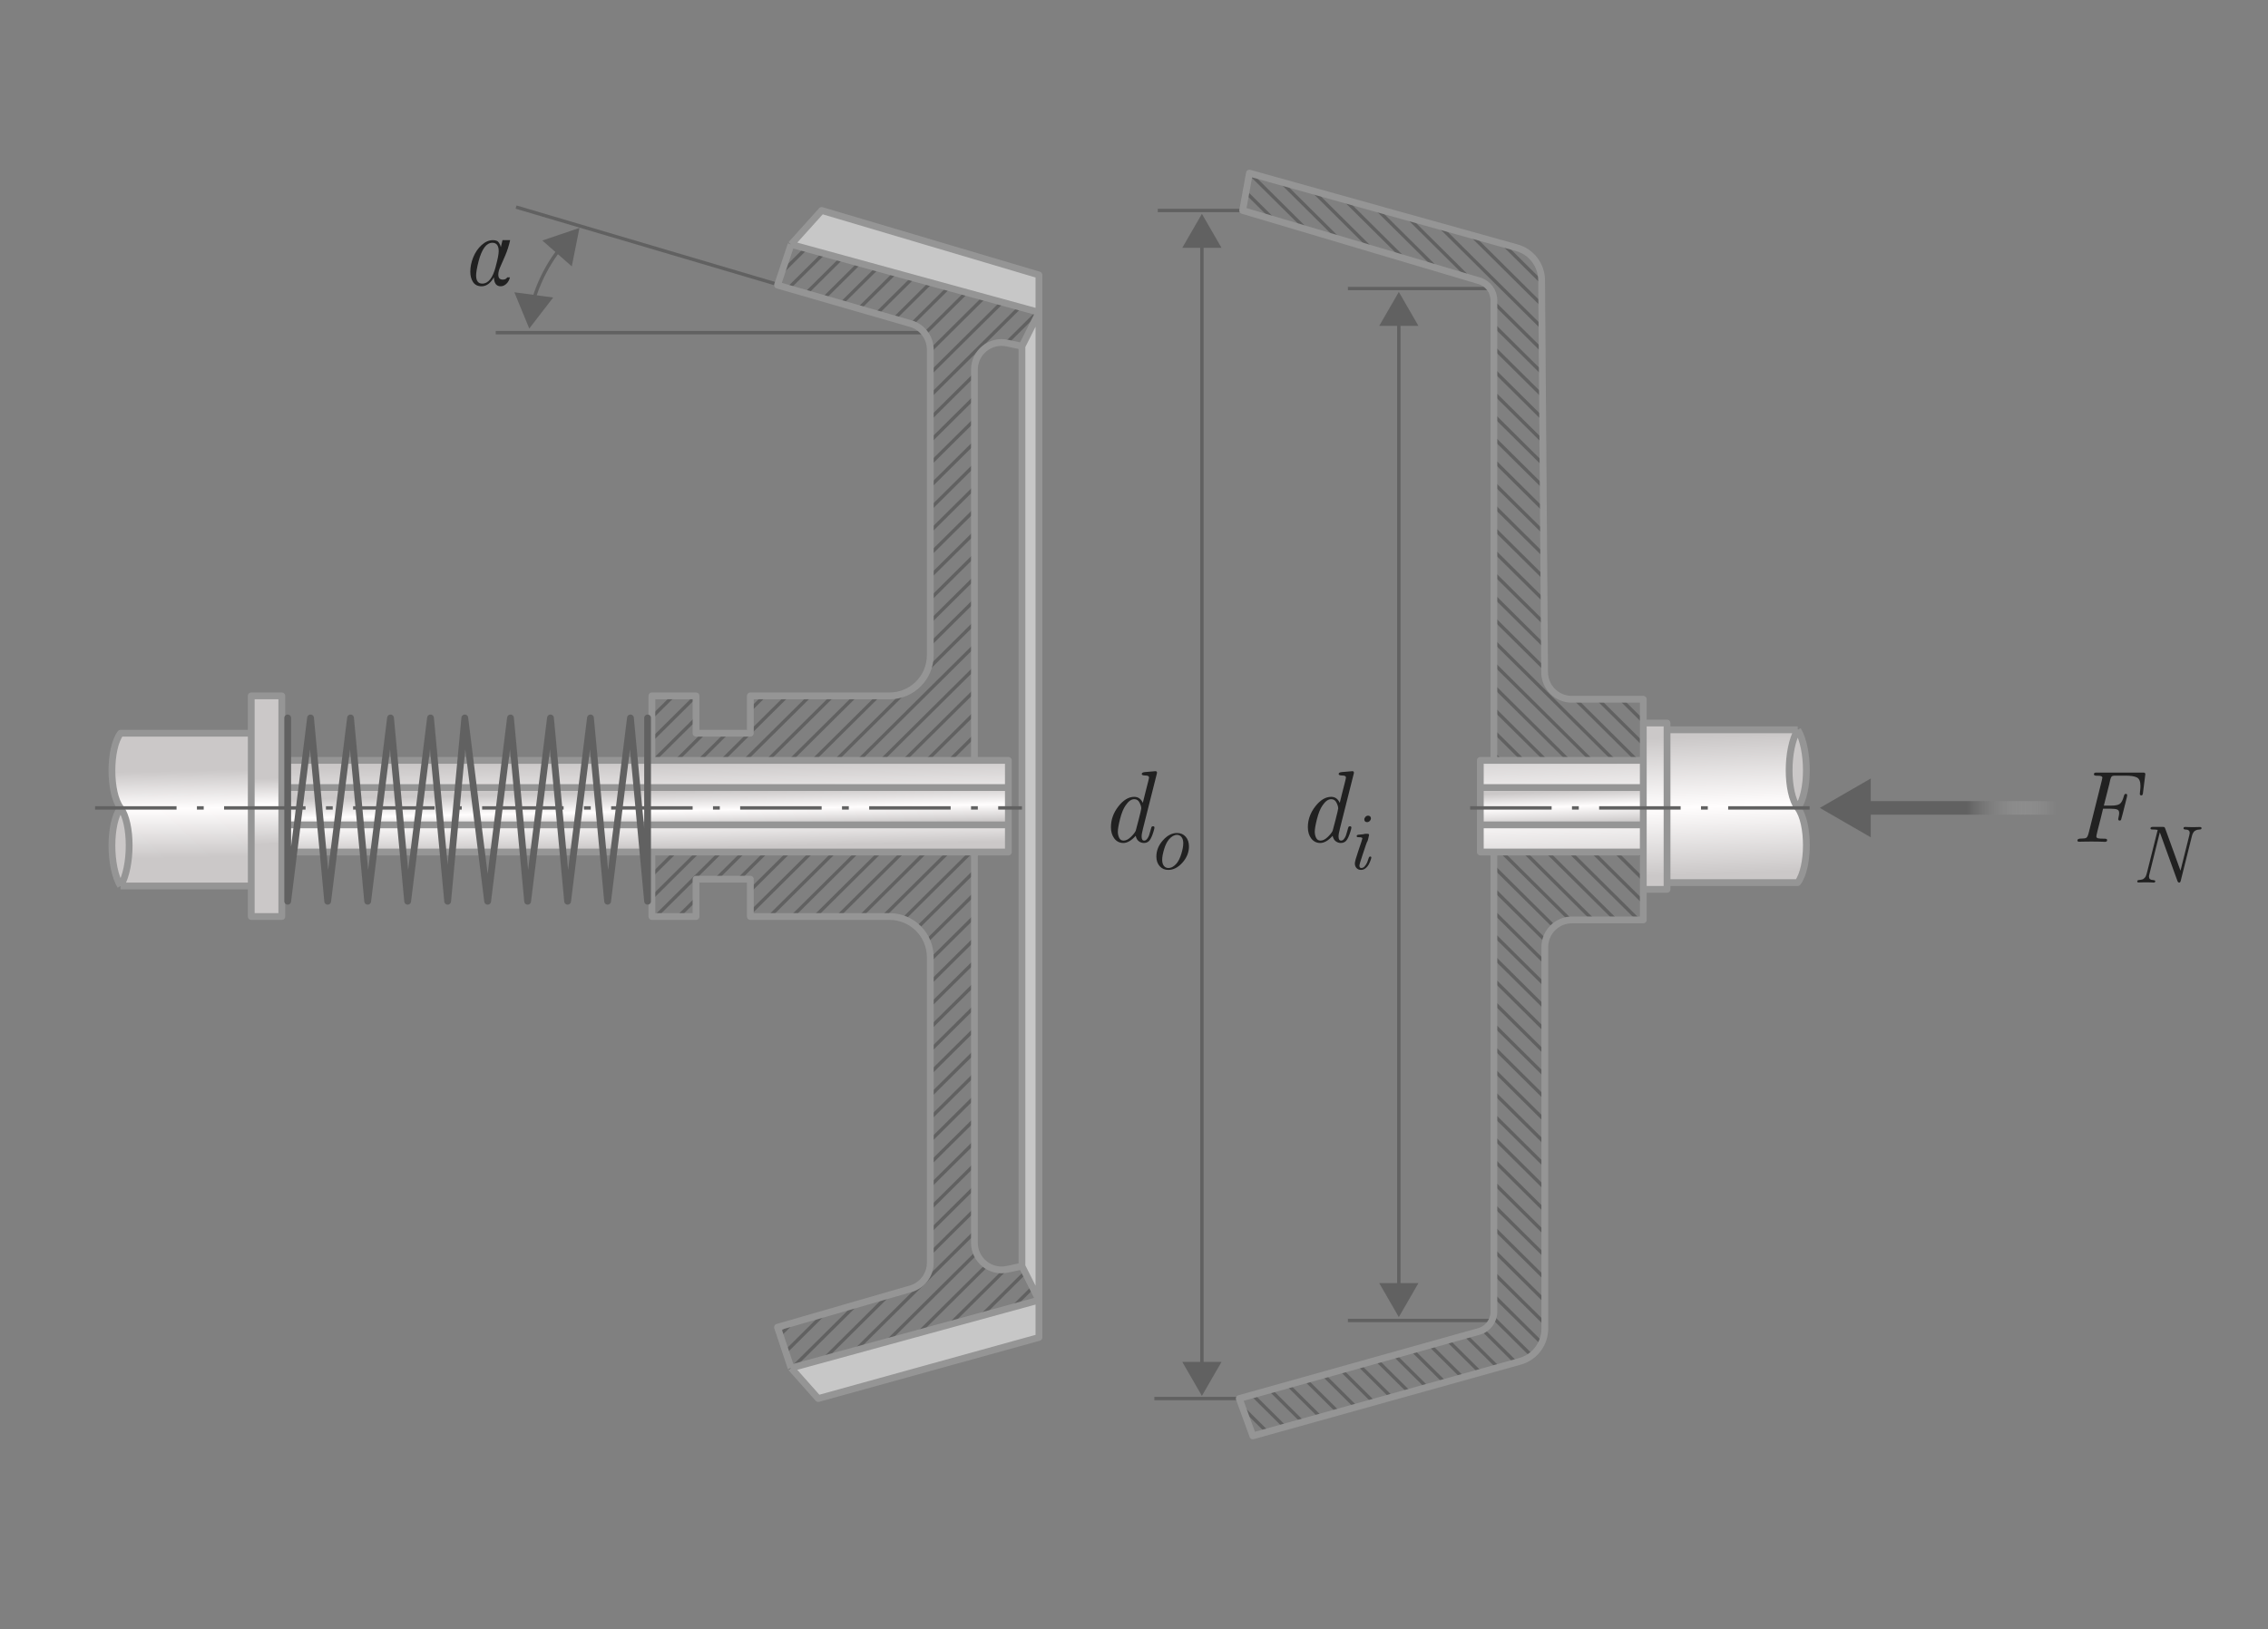 <svg width="334" height="240" viewBox="0 0 334 240" fill="none" xmlns="http://www.w3.org/2000/svg">
<rect x="0" y="0" width="334" height="240" fill="#808080" stroke="none"/>
<path d="M76 30.5L135.122 48" stroke="#616161" stroke-width="0.5"/>
<path d="M73 49H136" stroke="#616161" stroke-width="0.5"/>
<path d="M184.01 25.5L192.27 33.692M188.5 26.629L197.221 35.278M193.235 28L201.805 36.5M197.84 29.243L206.669 38M202.648 30.687L211.376 39.344M207.324 32L216 40.606M212 33.314L227 48.191M216.548 34.5L227.135 45M221.252 35.841L227 41.542M227.135 51.649L220.135 44.707M227.135 54.974L220.104 48M227.135 58.298L220 51.222M227.135 61.623L220 54.546M227.135 64.947L220.135 58.005M227.135 68.272L220.135 61.329M227.334 71.793L220.135 64.654M227.334 75.118L220 67.844M227.334 78.442L220 71.169M227.334 81.767L220 74.493M227.334 85.091L220 77.818M227.419 88.5L220 81.142M227.419 91.825L220 84.467M227.419 95.149L220 87.791M227.544 98.598L220 91.116M231.983 103L241 111.944M235.278 102.944L242 109.611M238.686 103L242 106.287M237.74 112.035L220 94.44M234.308 111.956L220.09 97.854M231.096 112.095L220 101.089M227.649 112L220 104.414M224.297 112L220 107.738M221.04 112.095L220 111.063M187.5 32.286L183.355 28.174M221 125.352L231.232 135.5M224.414 125.414L234.583 135.5M227.766 125.414L237.935 135.5M231.117 125.414L241.287 135.5M234.469 125.414L242 132.883M237.821 125.414L242 129.558M241 125.242L242 126.234M228.888 136.5L220 127.685M227.668 138.615L220 131.01M227.5 141.773L220 134.334M227.5 145.097L220 137.659M227.392 148.314L220 140.983M227.5 151.746L220 144.308M227.5 155.071L220 147.632M227.415 158.311L220 150.957M227.5 161.72L220 154.281M227.5 165.044L220 157.606M227.5 168.369L220 160.93M227.5 171.693L220 164.255M227.5 175.018L220 167.579M227.5 178.342L220 170.904M227.5 181.667L220 174.228M227.5 184.991L220 177.553M227.5 188.316L220 180.877M227.5 191.64L220 184.202M227.5 194.965L220 187.526M227 197.793L220 190.851M225.587 199.716L219.824 194M223.271 200.744L218.31 195.823M220.682 201.5L215.799 196.657M218.11 202.274L213.172 197.376M215.471 202.982L210.449 198M212.753 203.61L207.86 198.757M210.126 204.329L205.258 199.5M207.58 205.128L202.641 200.23M204.884 205.779L200.066 201M202.349 206.589L197.5 201.78M199.665 207.251L194.875 202.5M197.068 208L192.296 203.267M194.377 208.656L189.683 204M191.738 209.363L187 204.663M189.285 210.254L184.358 205.367M186.6 210.916L183 207.345" stroke="#616161" stroke-width="0.5" stroke-linecap="round" stroke-linejoin="round"/>
<path d="M96.287 112L102.5 105.838M96.146 108.815L102.5 102.514M96.146 105.491L99.162 102.5M103.672 108L99.639 112M107.024 108L102.991 112M110.553 104.5L112.694 102.376M116.046 102.376L110.376 108L106.343 112M119.398 102.376L109.695 112M122.75 102.376L113.047 112M126.102 102.376L116.399 112M129.454 102.376L119.751 112M132.806 102.376L123.103 112M136.714 98.5L143.5 91.77M137 94.892L143.5 88.445M137 91.567L143.5 85.121M137 88.243L143.5 81.796M137 84.918L143.5 78.472M137 81.594L143.5 75.147M137 78.269L143.5 71.823M137 74.945L143.5 68.498M137 71.621L143.5 65.174M137 68.296L143.5 61.849M137 64.972L143.5 58.525M137 61.647L143.5 55.2M137 58.323L150.222 45.209M137 54.998L147.634 44.451M137 51.674L145 43.739M136.21 49.133L142.256 43.136M134.32 47.683L139.545 42.5M131.656 47L137 41.7M129.126 46.185L134.354 41M126.5 45.465L131.76 40.249M124 44.62L129.163 39.5M121.273 44L126.655 38.663M118.664 43.264L124 37.971M116.082 42.5L121.273 37.351M115 40.249L118.78 36.5M153 45.778L148.239 50.5M143.5 95.094L126.455 112M143.5 98.419L129.807 112M143.5 101.743L133.159 112M143.5 105.068L136.51 112M143.5 108.392L139.862 112M99.436 125.5L96.102 128.806M102.787 125.5L96 132.232M106.139 125.5L96.561 135M109.491 125.5L105.5 129.459M112.843 125.5L108.81 129.5M116.195 125.5L110.36 131.287M119.547 125.5L110.473 134.5M122.899 125.5L113.321 135M126.251 125.5L116.673 135M129.5 125.602L120.025 135M132.955 125.5L123.376 135M136.204 125.602L126.728 135M139.659 125.5L130.08 135M143.114 125.397L133 135.429M143.5 128.339L135 136.77M143.5 131.664L136.375 138.73M143.5 134.988L137 141.435M143.5 138.313L137 144.759M143.5 141.637L137 148.084M143.5 144.962L137 151.408M143.5 148.286L137 154.733M143.5 151.611L137 158.057M143.5 154.935L137 161.382M143.5 158.26L137 164.706M143.5 164.908L137 171.355M143.5 161.584L137 168.031M143.5 168.233L137 174.68M143.5 171.557L137 178.004M143.5 174.882L137 181.329M143.5 178.206L137 184.653M143.5 181.531L126 198.888M143.858 184.5L130.5 197.749M145.342 186.353L135.111 196.5M148 187.041L139.794 195.18M151 187.39L144.5 193.837M152 189.723L149 192.698M121.3 200.225L130.794 190.809M116.5 201.661L126 192.239M115.654 199.176L121.5 193.377M114.744 196.754L116.757 194.757M102.5 132.434L99.913 135" stroke="#616161" stroke-width="0.5" stroke-linecap="round" stroke-linejoin="round"/>
<path d="M170.5 31H183" stroke="#616161" stroke-width="0.5"/>
<path d="M170 206H182.5" stroke="#616161" stroke-width="0.5"/>
<path d="M198.5 194.5H219.5" stroke="#616161" stroke-width="0.5"/>
<path d="M198.5 42.5H219.5" stroke="#616161" stroke-width="0.5"/>
<path d="M268 119L275.5 123.33V114.67L268 119Z" fill="#616161"/>
<path d="M304.5 119H273" stroke="url(#paint0_linear_644_1904)" stroke-width="2" stroke-linecap="round" stroke-linejoin="round"/>
<path d="M305.93 123.788C305.93 123.607 306.121 123.517 306.501 123.517H306.575C306.907 123.517 307.131 123.478 307.249 123.399C307.39 123.321 307.52 123.026 307.637 122.513L309.351 115.658C309.521 114.999 309.607 114.63 309.607 114.552C309.607 114.361 309.412 114.266 309.021 114.266H308.809C308.511 114.266 308.362 114.195 308.362 114.054C308.362 113.893 308.457 113.807 308.647 113.797H315.649C315.84 113.797 315.935 113.878 315.935 114.039C315.935 114.039 315.815 114.989 315.576 116.888C315.547 117.069 315.471 117.159 315.349 117.159C315.198 117.159 315.122 117.079 315.122 116.917C315.122 116.878 315.137 116.734 315.166 116.485C315.2 116.236 315.217 115.997 315.217 115.768C315.217 115.118 315.046 114.703 314.705 114.522C314.363 114.342 313.789 114.251 312.983 114.251H311.658C311.545 114.251 311.462 114.251 311.409 114.251C311.355 114.251 311.294 114.259 311.226 114.273C311.157 114.288 311.108 114.298 311.079 114.303C311.055 114.308 311.023 114.332 310.984 114.376C310.945 114.42 310.918 114.454 310.903 114.479C310.889 114.498 310.867 114.552 310.837 114.64C310.808 114.728 310.786 114.798 310.771 114.852C310.762 114.901 310.74 114.996 310.706 115.138C310.671 115.274 310.645 115.394 310.625 115.497C310.137 117.455 309.871 118.509 309.827 118.661H310.94C311.521 118.661 311.931 118.578 312.17 118.412C312.41 118.246 312.61 117.867 312.771 117.276C312.82 117.047 312.913 116.932 313.049 116.932C313.191 116.932 313.262 116.998 313.262 117.13C313.262 117.169 313.247 117.264 313.218 117.416C312.686 119.564 312.397 120.685 312.354 120.777C312.334 120.807 312.297 120.831 312.244 120.851C312.175 120.88 312.104 120.875 312.031 120.836C311.963 120.797 311.934 120.731 311.943 120.638C311.943 120.619 311.965 120.501 312.009 120.287C312.058 120.072 312.083 119.894 312.083 119.752C312.083 119.483 311.985 119.312 311.79 119.239C311.594 119.161 311.282 119.122 310.852 119.122H309.709C309.641 119.43 309.521 119.918 309.351 120.587C309.18 121.251 309.031 121.834 308.904 122.337C308.782 122.835 308.721 123.124 308.721 123.202C308.721 123.333 308.796 123.424 308.948 123.473C309.104 123.517 309.424 123.539 309.907 123.539H309.98C310.2 123.539 310.31 123.607 310.31 123.744C310.31 123.915 310.205 124 309.995 124C309.956 124 309.849 123.995 309.673 123.985C309.497 123.976 309.253 123.968 308.94 123.963C308.633 123.958 308.298 123.956 307.937 123.956C307.385 123.956 306.963 123.961 306.67 123.971C306.377 123.98 306.221 123.985 306.201 123.985C306.021 123.985 305.93 123.919 305.93 123.788Z" fill="#212121"/>
<path d="M314.744 129.83C314.744 129.791 314.752 129.756 314.768 129.725C314.783 129.693 314.809 129.672 314.844 129.66C314.883 129.648 314.91 129.641 314.926 129.637C314.941 129.633 314.977 129.625 315.031 129.613H315.113C315.242 129.598 315.357 129.576 315.459 129.549C315.564 129.521 315.652 129.475 315.723 129.408C315.797 129.338 315.855 129.279 315.898 129.232C315.945 129.186 315.99 129.104 316.033 128.986C316.076 128.869 316.105 128.787 316.121 128.74C316.141 128.693 316.168 128.592 316.203 128.436C316.238 128.279 316.264 128.178 316.279 128.131L317.756 122.236C317.549 122.197 317.289 122.178 316.977 122.178C316.785 122.178 316.689 122.125 316.689 122.02C316.689 121.98 316.701 121.941 316.725 121.902C316.764 121.84 316.84 121.807 316.953 121.803H318.535C318.559 121.803 318.582 121.805 318.605 121.809C318.633 121.812 318.654 121.814 318.67 121.814C318.686 121.814 318.701 121.818 318.717 121.826C318.732 121.834 318.744 121.84 318.752 121.844C318.76 121.848 318.77 121.859 318.781 121.879C318.793 121.895 318.801 121.906 318.805 121.914C318.809 121.922 318.816 121.938 318.828 121.961C318.84 121.984 318.848 122.002 318.852 122.014C318.855 122.025 318.863 122.051 318.875 122.09C318.891 122.125 318.902 122.15 318.91 122.166L321.113 128.248L322.414 123.027C322.453 122.844 322.473 122.729 322.473 122.682C322.473 122.529 322.428 122.414 322.338 122.336C322.252 122.254 322.154 122.211 322.045 122.207C321.939 122.203 321.836 122.191 321.734 122.172C321.633 122.152 321.574 122.117 321.559 122.066V122.008C321.559 121.871 321.643 121.803 321.811 121.803C321.826 121.803 321.951 121.809 322.186 121.82C322.424 121.832 322.668 121.838 322.918 121.838C323.109 121.838 323.314 121.834 323.533 121.826C323.752 121.818 323.883 121.814 323.926 121.814C324.117 121.814 324.213 121.867 324.213 121.973C324.213 122.051 324.188 122.105 324.137 122.137C324.09 122.164 324.004 122.182 323.879 122.189C323.758 122.197 323.682 122.205 323.65 122.213C323.498 122.244 323.365 122.297 323.252 122.371C323.139 122.441 323.053 122.531 322.994 122.641C322.936 122.746 322.893 122.836 322.865 122.91C322.842 122.98 322.814 123.076 322.783 123.197L321.154 129.713C321.139 129.768 321.127 129.803 321.119 129.818C321.115 129.834 321.104 129.863 321.084 129.906C321.064 129.945 321.041 129.971 321.014 129.982C320.986 129.994 320.953 130 320.914 130C320.801 130 320.717 129.92 320.662 129.76L318.078 122.617H318.066L316.543 128.729C316.496 128.889 316.473 129.02 316.473 129.121C316.473 129.281 316.52 129.402 316.613 129.484C316.711 129.562 316.816 129.604 316.93 129.607C317.047 129.611 317.154 129.627 317.252 129.654C317.35 129.678 317.398 129.725 317.398 129.795C317.398 129.932 317.318 130 317.158 130C317.135 130 317.072 129.996 316.971 129.988C316.869 129.98 316.73 129.975 316.555 129.971C316.379 129.967 316.188 129.965 315.98 129.965C315.805 129.965 315.639 129.967 315.482 129.971C315.326 129.975 315.205 129.979 315.119 129.982C315.037 129.986 314.984 129.988 314.961 129.988C314.816 129.988 314.744 129.936 314.744 129.83Z" fill="#212121"/>
<path d="M69.26 40.023C69.26 39.324 69.404 38.616 69.692 37.898C69.985 37.181 70.395 36.58 70.922 36.097C71.455 35.613 72.016 35.372 72.607 35.372C72.817 35.372 72.995 35.403 73.142 35.467C73.293 35.53 73.41 35.635 73.493 35.782C73.581 35.928 73.637 36.031 73.662 36.089C73.686 36.148 73.718 36.253 73.757 36.404L73.999 35.372H75.126C74.946 36.182 74.707 36.934 74.409 37.627C74.116 38.321 73.872 38.88 73.676 39.305C73.481 39.73 73.383 40.113 73.383 40.455C73.383 40.943 73.603 41.187 74.043 41.187C74.35 41.187 74.57 41.077 74.702 40.857H75.097C74.999 41.258 74.819 41.578 74.555 41.817C74.296 42.051 74.025 42.169 73.742 42.169C73.103 42.169 72.768 41.736 72.739 40.872H72.724C72.226 41.731 71.626 42.164 70.922 42.169C70.361 42.169 69.943 41.963 69.67 41.553C69.397 41.143 69.26 40.633 69.26 40.023ZM70.117 40.557C70.117 41.368 70.417 41.773 71.018 41.773C71.906 41.773 72.565 40.948 72.995 39.297C73.005 39.258 73.01 39.234 73.01 39.224C73.298 38.165 73.442 37.425 73.442 37.005C73.442 36.175 73.132 35.76 72.512 35.76C71.633 35.76 70.954 36.67 70.476 38.492C70.236 39.449 70.117 40.137 70.117 40.557Z" fill="#212121"/>
<path d="M77.941 48.391L81.468 43.82L75.746 43.051L77.941 48.391Z" fill="#616161"/>
<path d="M85.335 33.573L79.867 35.425L84.205 39.235L85.335 33.573Z" fill="#616161"/>
<path d="M78.016 46.419C78.851 42.076 80.939 37.942 84.246 34.605" stroke="#616161" stroke-width="0.5"/>
<path d="M245.5 107.5V130H264.748C266.44 127.744 266.44 121.256 264.748 119C263.056 116.744 263.057 110.321 264.748 107.5H245.5Z" fill="url(#paint1_linear_644_1904)"/>
<path d="M264.748 107.5C263.057 110.321 263.056 116.744 264.748 119C266.44 116.744 266.44 110.321 264.748 107.5Z" fill="#CBC8C8"/>
<path d="M245.5 130V107.5V106.5H242V112V116V121.5V125.5V131H245.5V130Z" fill="url(#paint2_linear_644_1904)"/>
<path fill-rule="evenodd" clip-rule="evenodd" d="M218 116V112H220H242V116H218ZM242 121.5H218V125.5H220H242V121.5Z" fill="url(#paint3_linear_644_1904)"/>
<path d="M218 121.5H242V116H218V121.5Z" fill="url(#paint4_linear_644_1904)"/>
<path d="M245.5 107.5H264.748M245.5 107.5V130M245.5 107.5V106.5H242M264.748 107.5C263.057 110.321 263.056 116.744 264.748 119M264.748 107.5C266.44 110.321 266.44 116.744 264.748 119M245.5 130H264.748C266.44 127.744 266.44 121.256 264.748 119M245.5 130V131H242M242 131V125.5M242 131V135.5H231.5C229.291 135.5 227.5 137.291 227.5 139.5V195.704C227.5 197.948 226.005 199.917 223.844 200.52L184.5 211.5L182.5 206L217.809 196.114C219.104 195.751 220 194.57 220 193.225V125.5M242 106.5V112M242 106.5V103H231.47C229.272 103 227.486 101.228 227.47 99.031L227.029 41.266C227.012 39.036 225.52 37.087 223.373 36.488L184 25.5L183 31L217.855 41.362C219.127 41.741 220 42.91 220 44.238V112M242 112H220M242 112V116M242 125.5H220M242 125.5V121.5M220 125.5H218V121.5M220 112H218V116M242 121.5H218M242 121.5V116M218 121.5V116M218 116H242" stroke="#959595" stroke-linejoin="round"/>
<path d="M37 130.5V119.25V108H17.752C16.06 110.256 16.06 116.744 17.752 119C19.444 121.256 19.443 127.679 17.752 130.5H37Z" fill="url(#paint5_linear_644_1904)"/>
<path d="M17.752 130.5C19.443 127.679 19.444 121.256 17.752 119C16.06 121.256 16.06 127.679 17.752 130.5Z" fill="#CBC8C8"/>
<path d="M37 108V119.25V130.5V135H41.5V125.5V121.5L41.5 116V112V102.5H37L37 108Z" fill="url(#paint6_linear_644_1904)"/>
<path d="M41.5 121.5H148.5L148.5 116H41.5L41.5 121.5Z" fill="url(#paint7_linear_644_1904)"/>
<path d="M148.5 112H146.5H143.5H96H41.5V116H148.5L148.5 112Z" fill="url(#paint8_linear_644_1904)"/>
<path d="M146.5 125.5H148.5V121.5H41.5V125.5H96H143.5H146.5Z" fill="url(#paint9_linear_644_1904)"/>
<path d="M116.5 36L153 46V40.5L121 31L116.5 36Z" fill="#C7C7C7"/>
<path d="M153 191.5L116.5 201.5L120.5 206L153 197V191.5Z" fill="#C7C7C7"/>
<path d="M150.5 186.5L153 191.5V46L150.5 51V186.5Z" fill="#C7C7C7"/>
<path d="M37 130.5H17.752M37 130.5V135H41.5V125.5M37 130.5V119.25V108M17.752 130.5C19.443 127.679 19.444 121.256 17.752 119M17.752 130.5C16.06 127.679 16.06 121.256 17.752 119M37 108H17.752C16.06 110.256 16.06 116.744 17.752 119M37 108L37 102.5H41.5V112M41.5 125.5H96M41.5 125.5V121.5M41.5 112H146.5M41.5 112V116M41.5 112H96M146.5 112H148.5L148.5 116M146.5 112H143.5M96 125.5V135H102.5V129.5H110.5V135H131C134.314 135 137 137.686 137 141V185.992C137 187.774 135.822 189.34 134.11 189.835L114.5 195.5L116.5 201.5M96 125.5H143.5M116.5 201.5L153 191.5M116.5 201.5L120.5 206L153 197V191.5M153 191.5L150.5 186.5M153 191.5V46M150.5 186.5L148.338 186.963C145.848 187.497 143.5 185.599 143.5 183.052V125.5M150.5 186.5V51M143.5 125.5H146.5H148.5V121.5M96 112V102.5H102.5V108H110.5V102.5H131C134.314 102.5 137 99.814 137 96.5V51.508C137 49.726 135.822 48.16 134.11 47.665L114.5 42L116.5 36M96 112H143.5M116.5 36L153 46M116.5 36L121 31L153 40.5V46M153 46L150.5 51M150.5 51L148.338 50.537C145.848 50.003 143.5 51.901 143.5 54.448V112M148.5 121.5H41.5M148.5 121.5L148.5 116M41.5 121.5L41.5 116M148.5 116H41.5" stroke="#959595" stroke-linejoin="round"/>
<path d="M42.368 105.75V132.75L45.733 105.75L48.257 132.75L51.622 105.75L54.146 132.75L57.511 105.75L60.035 132.75L63.4 105.75L65.924 132.75L68.448 105.75L71.813 132.75L75.178 105.75L77.702 132.75L81.067 105.75L83.591 132.75L86.956 105.75L89.48 132.75L92.845 105.75L95.368 132.75L95.368 105.75" stroke="#616161" stroke-linecap="round" stroke-linejoin="round"/>
<path d="M192.604 121.839C192.604 120.741 192.968 119.723 193.695 118.785C194.428 117.843 195.209 117.372 196.039 117.372C196.61 117.372 197.03 117.667 197.299 118.258C197.377 117.906 197.497 117.423 197.658 116.808C197.819 116.192 197.951 115.675 198.053 115.255C198.161 114.835 198.214 114.586 198.214 114.508C198.214 114.327 198.034 114.234 197.672 114.229C197.316 114.225 197.138 114.151 197.138 114.01C197.138 113.849 197.292 113.753 197.599 113.724C198.62 113.636 199.135 113.592 199.145 113.592C199.306 113.592 199.386 113.661 199.386 113.797C199.386 113.875 199.367 113.976 199.328 114.098L197.328 122.037C197.187 122.589 197.118 122.984 197.123 123.224C197.123 123.619 197.25 123.817 197.504 123.817C197.504 123.817 197.506 123.817 197.511 123.817C197.663 123.817 197.802 123.734 197.929 123.568C198.061 123.397 198.156 123.226 198.214 123.055C198.273 122.884 198.339 122.662 198.412 122.389C198.49 122.115 198.534 121.957 198.544 121.913C198.583 121.771 198.668 121.703 198.8 121.708C198.942 121.708 199.013 121.771 199.013 121.898C199.013 121.947 199.003 122.013 198.983 122.096C198.812 122.755 198.62 123.265 198.405 123.626C198.19 123.988 197.877 124.168 197.467 124.168C197.189 124.168 196.935 124.083 196.706 123.912C196.481 123.741 196.33 123.475 196.251 123.114C195.622 123.812 195.016 124.164 194.435 124.168C193.893 124.168 193.451 123.951 193.109 123.517C192.772 123.077 192.604 122.518 192.604 121.839ZM193.622 122.499C193.622 122.84 193.688 123.146 193.82 123.414C193.952 123.683 194.167 123.817 194.464 123.817C194.806 123.817 195.155 123.646 195.512 123.304C195.873 122.958 196.12 122.65 196.251 122.381C196.271 122.333 196.413 121.795 196.676 120.77C196.94 119.745 197.072 119.181 197.072 119.078C197.072 118.839 196.986 118.553 196.815 118.221C196.649 117.884 196.391 117.716 196.039 117.716C195.6 117.716 195.175 118.021 194.765 118.631C194.442 119.09 194.171 119.752 193.952 120.616C193.732 121.48 193.622 122.108 193.622 122.499Z" fill="#212121"/>
<path d="M163.604 121.839C163.604 120.741 163.968 119.723 164.695 118.785C165.428 117.843 166.209 117.372 167.039 117.372C167.61 117.372 168.03 117.667 168.299 118.258C168.377 117.906 168.497 117.423 168.658 116.808C168.819 116.192 168.951 115.675 169.053 115.255C169.161 114.835 169.214 114.586 169.214 114.508C169.214 114.327 169.034 114.234 168.672 114.229C168.316 114.225 168.138 114.151 168.138 114.01C168.138 113.849 168.292 113.753 168.599 113.724C169.62 113.636 170.135 113.592 170.145 113.592C170.306 113.592 170.386 113.661 170.386 113.797C170.386 113.875 170.367 113.976 170.328 114.098L168.328 122.037C168.187 122.589 168.118 122.984 168.123 123.224C168.123 123.619 168.25 123.817 168.504 123.817C168.504 123.817 168.506 123.817 168.511 123.817C168.663 123.817 168.802 123.734 168.929 123.568C169.061 123.397 169.156 123.226 169.214 123.055C169.273 122.884 169.339 122.662 169.412 122.389C169.49 122.115 169.534 121.957 169.544 121.913C169.583 121.771 169.668 121.703 169.8 121.708C169.942 121.708 170.013 121.771 170.013 121.898C170.013 121.947 170.003 122.013 169.983 122.096C169.812 122.755 169.62 123.265 169.405 123.626C169.19 123.988 168.877 124.168 168.467 124.168C168.189 124.168 167.935 124.083 167.706 123.912C167.481 123.741 167.33 123.475 167.251 123.114C166.622 123.812 166.016 124.164 165.435 124.168C164.893 124.168 164.451 123.951 164.109 123.517C163.772 123.077 163.604 122.518 163.604 121.839ZM164.622 122.499C164.622 122.84 164.688 123.146 164.82 123.414C164.952 123.683 165.167 123.817 165.464 123.817C165.806 123.817 166.155 123.646 166.512 123.304C166.873 122.958 167.12 122.65 167.251 122.381C167.271 122.333 167.413 121.795 167.676 120.77C167.94 119.745 168.072 119.181 168.072 119.078C168.072 118.839 167.986 118.553 167.815 118.221C167.649 117.884 167.391 117.716 167.039 117.716C166.6 117.716 166.175 118.021 165.765 118.631C165.442 119.09 165.171 119.752 164.952 120.616C164.732 121.48 164.622 122.108 164.622 122.499Z" fill="#212121"/>
<path d="M199.523 127.174C199.523 126.943 199.707 126.291 200.074 125.217C200.445 124.143 200.631 123.57 200.631 123.5C200.631 123.422 200.578 123.373 200.473 123.354C200.367 123.33 200.246 123.318 200.109 123.318C199.977 123.318 199.893 123.307 199.857 123.283C199.779 123.229 199.771 123.148 199.834 123.043C199.865 123.004 199.918 122.977 199.992 122.961C200.07 122.945 200.191 122.932 200.355 122.92C200.52 122.908 200.658 122.895 200.771 122.879C200.811 122.871 200.844 122.863 200.871 122.855C200.902 122.844 200.926 122.836 200.941 122.832C200.957 122.828 200.992 122.824 201.047 122.82C201.105 122.816 201.189 122.814 201.299 122.814H201.346C201.529 122.814 201.621 122.867 201.621 122.973C201.621 122.988 201.574 123.199 201.48 123.605C201.449 123.734 201.422 123.824 201.398 123.875C201.379 123.922 201.365 123.947 201.357 123.951C201.35 123.955 201.33 123.99 201.299 124.057C201.268 124.119 201.229 124.221 201.182 124.361C201.029 124.818 200.85 125.355 200.643 125.973C200.346 126.852 200.197 127.363 200.197 127.508C200.197 127.738 200.289 127.854 200.473 127.854C200.57 127.854 200.67 127.828 200.771 127.777C200.877 127.727 201.006 127.586 201.158 127.355C201.311 127.121 201.441 126.809 201.551 126.418C201.598 126.25 201.674 126.166 201.779 126.166C201.893 126.166 201.949 126.217 201.949 126.318C201.949 126.373 201.918 126.49 201.855 126.67C201.797 126.846 201.711 127.047 201.598 127.273C201.488 127.5 201.328 127.701 201.117 127.877C200.91 128.049 200.684 128.135 200.438 128.135C200.164 128.135 199.943 128.045 199.775 127.865C199.607 127.686 199.523 127.455 199.523 127.174ZM200.918 120.705C200.918 120.568 200.973 120.441 201.082 120.324C201.195 120.203 201.328 120.143 201.48 120.143C201.594 120.143 201.689 120.178 201.768 120.248C201.85 120.318 201.891 120.414 201.891 120.535C201.891 120.68 201.832 120.811 201.715 120.928C201.598 121.041 201.467 121.098 201.322 121.098C201.201 121.098 201.104 121.062 201.029 120.992C200.955 120.922 200.918 120.826 200.918 120.705Z" fill="#212121"/>
<path d="M170.295 126.166C170.295 125.295 170.615 124.5 171.256 123.781C171.896 123.059 172.592 122.697 173.342 122.697C173.869 122.697 174.293 122.881 174.613 123.248C174.934 123.615 175.094 124.092 175.094 124.678C175.094 125.549 174.773 126.344 174.133 127.062C173.496 127.777 172.801 128.135 172.047 128.135C171.527 128.135 171.105 127.951 170.781 127.584C170.457 127.213 170.295 126.74 170.295 126.166ZM171.15 126.635C171.15 127.018 171.232 127.316 171.396 127.531C171.561 127.746 171.781 127.854 172.059 127.854C172.484 127.854 172.885 127.635 173.26 127.197C173.549 126.854 173.787 126.371 173.975 125.75C174.162 125.129 174.256 124.615 174.256 124.209C174.256 123.826 174.172 123.525 174.004 123.307C173.836 123.084 173.611 122.973 173.33 122.973C172.924 122.973 172.529 123.197 172.146 123.646C171.857 123.982 171.619 124.465 171.432 125.094C171.244 125.723 171.15 126.236 171.15 126.635Z" fill="#212121"/>
<path d="M206 46V191.5" stroke="#616161" stroke-width="0.5"/>
<path d="M177 35V201.5" stroke="#616161" stroke-width="0.5"/>
<path d="M206 43L203.113 48H208.887L206 43Z" fill="#616161"/>
<path d="M177 31.5L174.113 36.5H179.887L177 31.5Z" fill="#616161"/>
<path d="M206 194L208.887 189H203.113L206 194Z" fill="#616161"/>
<path d="M177 205.606L179.887 200.606H174.113L177 205.606Z" fill="#616161"/>
<path d="M14 119H150.5M266.5 119H215" stroke="#616161" stroke-width="0.5" stroke-linejoin="round" stroke-dasharray="12 3 1 3"/>
<defs>
<linearGradient id="paint0_linear_644_1904" x1="273" y1="119" x2="309.5" y2="119" gradientUnits="userSpaceOnUse">
<stop offset="0.457" stop-color="#616161"/>
<stop offset="0.816" stop-color="#C7C7C7" stop-opacity="0"/>
</linearGradient>
<linearGradient id="paint1_linear_644_1904" x1="233.92" y1="82.109" x2="236.539" y2="158.851" gradientUnits="userSpaceOnUse">
<stop offset="0.351" stop-color="#CBC8C8"/>
<stop offset="0.486" stop-color="#FFFDFD"/>
<stop offset="0.615" stop-color="#CBC8C8"/>
</linearGradient>
<linearGradient id="paint2_linear_644_1904" x1="233.92" y1="82.109" x2="236.539" y2="158.851" gradientUnits="userSpaceOnUse">
<stop offset="0.351" stop-color="#CBC8C8"/>
<stop offset="0.486" stop-color="#FFFDFD"/>
<stop offset="0.615" stop-color="#CBC8C8"/>
</linearGradient>
<linearGradient id="paint3_linear_644_1904" x1="233.92" y1="82.109" x2="236.539" y2="158.851" gradientUnits="userSpaceOnUse">
<stop offset="0.351" stop-color="#CBC8C8"/>
<stop offset="0.486" stop-color="#FFFDFD"/>
<stop offset="0.615" stop-color="#CBC8C8"/>
</linearGradient>
<linearGradient id="paint4_linear_644_1904" x1="233.92" y1="82.109" x2="236.539" y2="158.851" gradientUnits="userSpaceOnUse">
<stop offset="0.447" stop-color="#CBC8C8"/>
<stop offset="0.476" stop-color="#FFFDFD"/>
<stop offset="0.51" stop-color="#CBC8C8"/>
</linearGradient>
<linearGradient id="paint5_linear_644_1904" x1="100.535" y1="84.261" x2="101.954" y2="156.521" gradientUnits="userSpaceOnUse">
<stop offset="0.385" stop-color="#CBC8C8"/>
<stop offset="0.462" stop-color="#FFFDFD"/>
<stop offset="0.562" stop-color="#CBC8C8"/>
</linearGradient>
<linearGradient id="paint6_linear_644_1904" x1="100.535" y1="84.261" x2="101.954" y2="156.521" gradientUnits="userSpaceOnUse">
<stop offset="0.404" stop-color="#CBC8C8"/>
<stop offset="0.457" stop-color="#FFFDFD"/>
<stop offset="0.538" stop-color="#CBC8C8"/>
</linearGradient>
<linearGradient id="paint7_linear_644_1904" x1="100.535" y1="84.261" x2="101.954" y2="156.521" gradientUnits="userSpaceOnUse">
<stop offset="0.447" stop-color="#CBC8C8"/>
<stop offset="0.486" stop-color="#FFFDFD"/>
<stop offset="0.519" stop-color="#CBC8C8"/>
</linearGradient>
<linearGradient id="paint8_linear_644_1904" x1="100.535" y1="84.261" x2="101.954" y2="156.521" gradientUnits="userSpaceOnUse">
<stop offset="0.385" stop-color="#CBC8C8"/>
<stop offset="0.5" stop-color="#FFFDFD"/>
<stop offset="0.562" stop-color="#CBC8C8"/>
</linearGradient>
<linearGradient id="paint9_linear_644_1904" x1="100.535" y1="84.261" x2="101.954" y2="156.521" gradientUnits="userSpaceOnUse">
<stop offset="0.385" stop-color="#CBC8C8"/>
<stop offset="0.5" stop-color="#FFFDFD"/>
<stop offset="0.562" stop-color="#CBC8C8"/>
</linearGradient>
</defs>
</svg>
